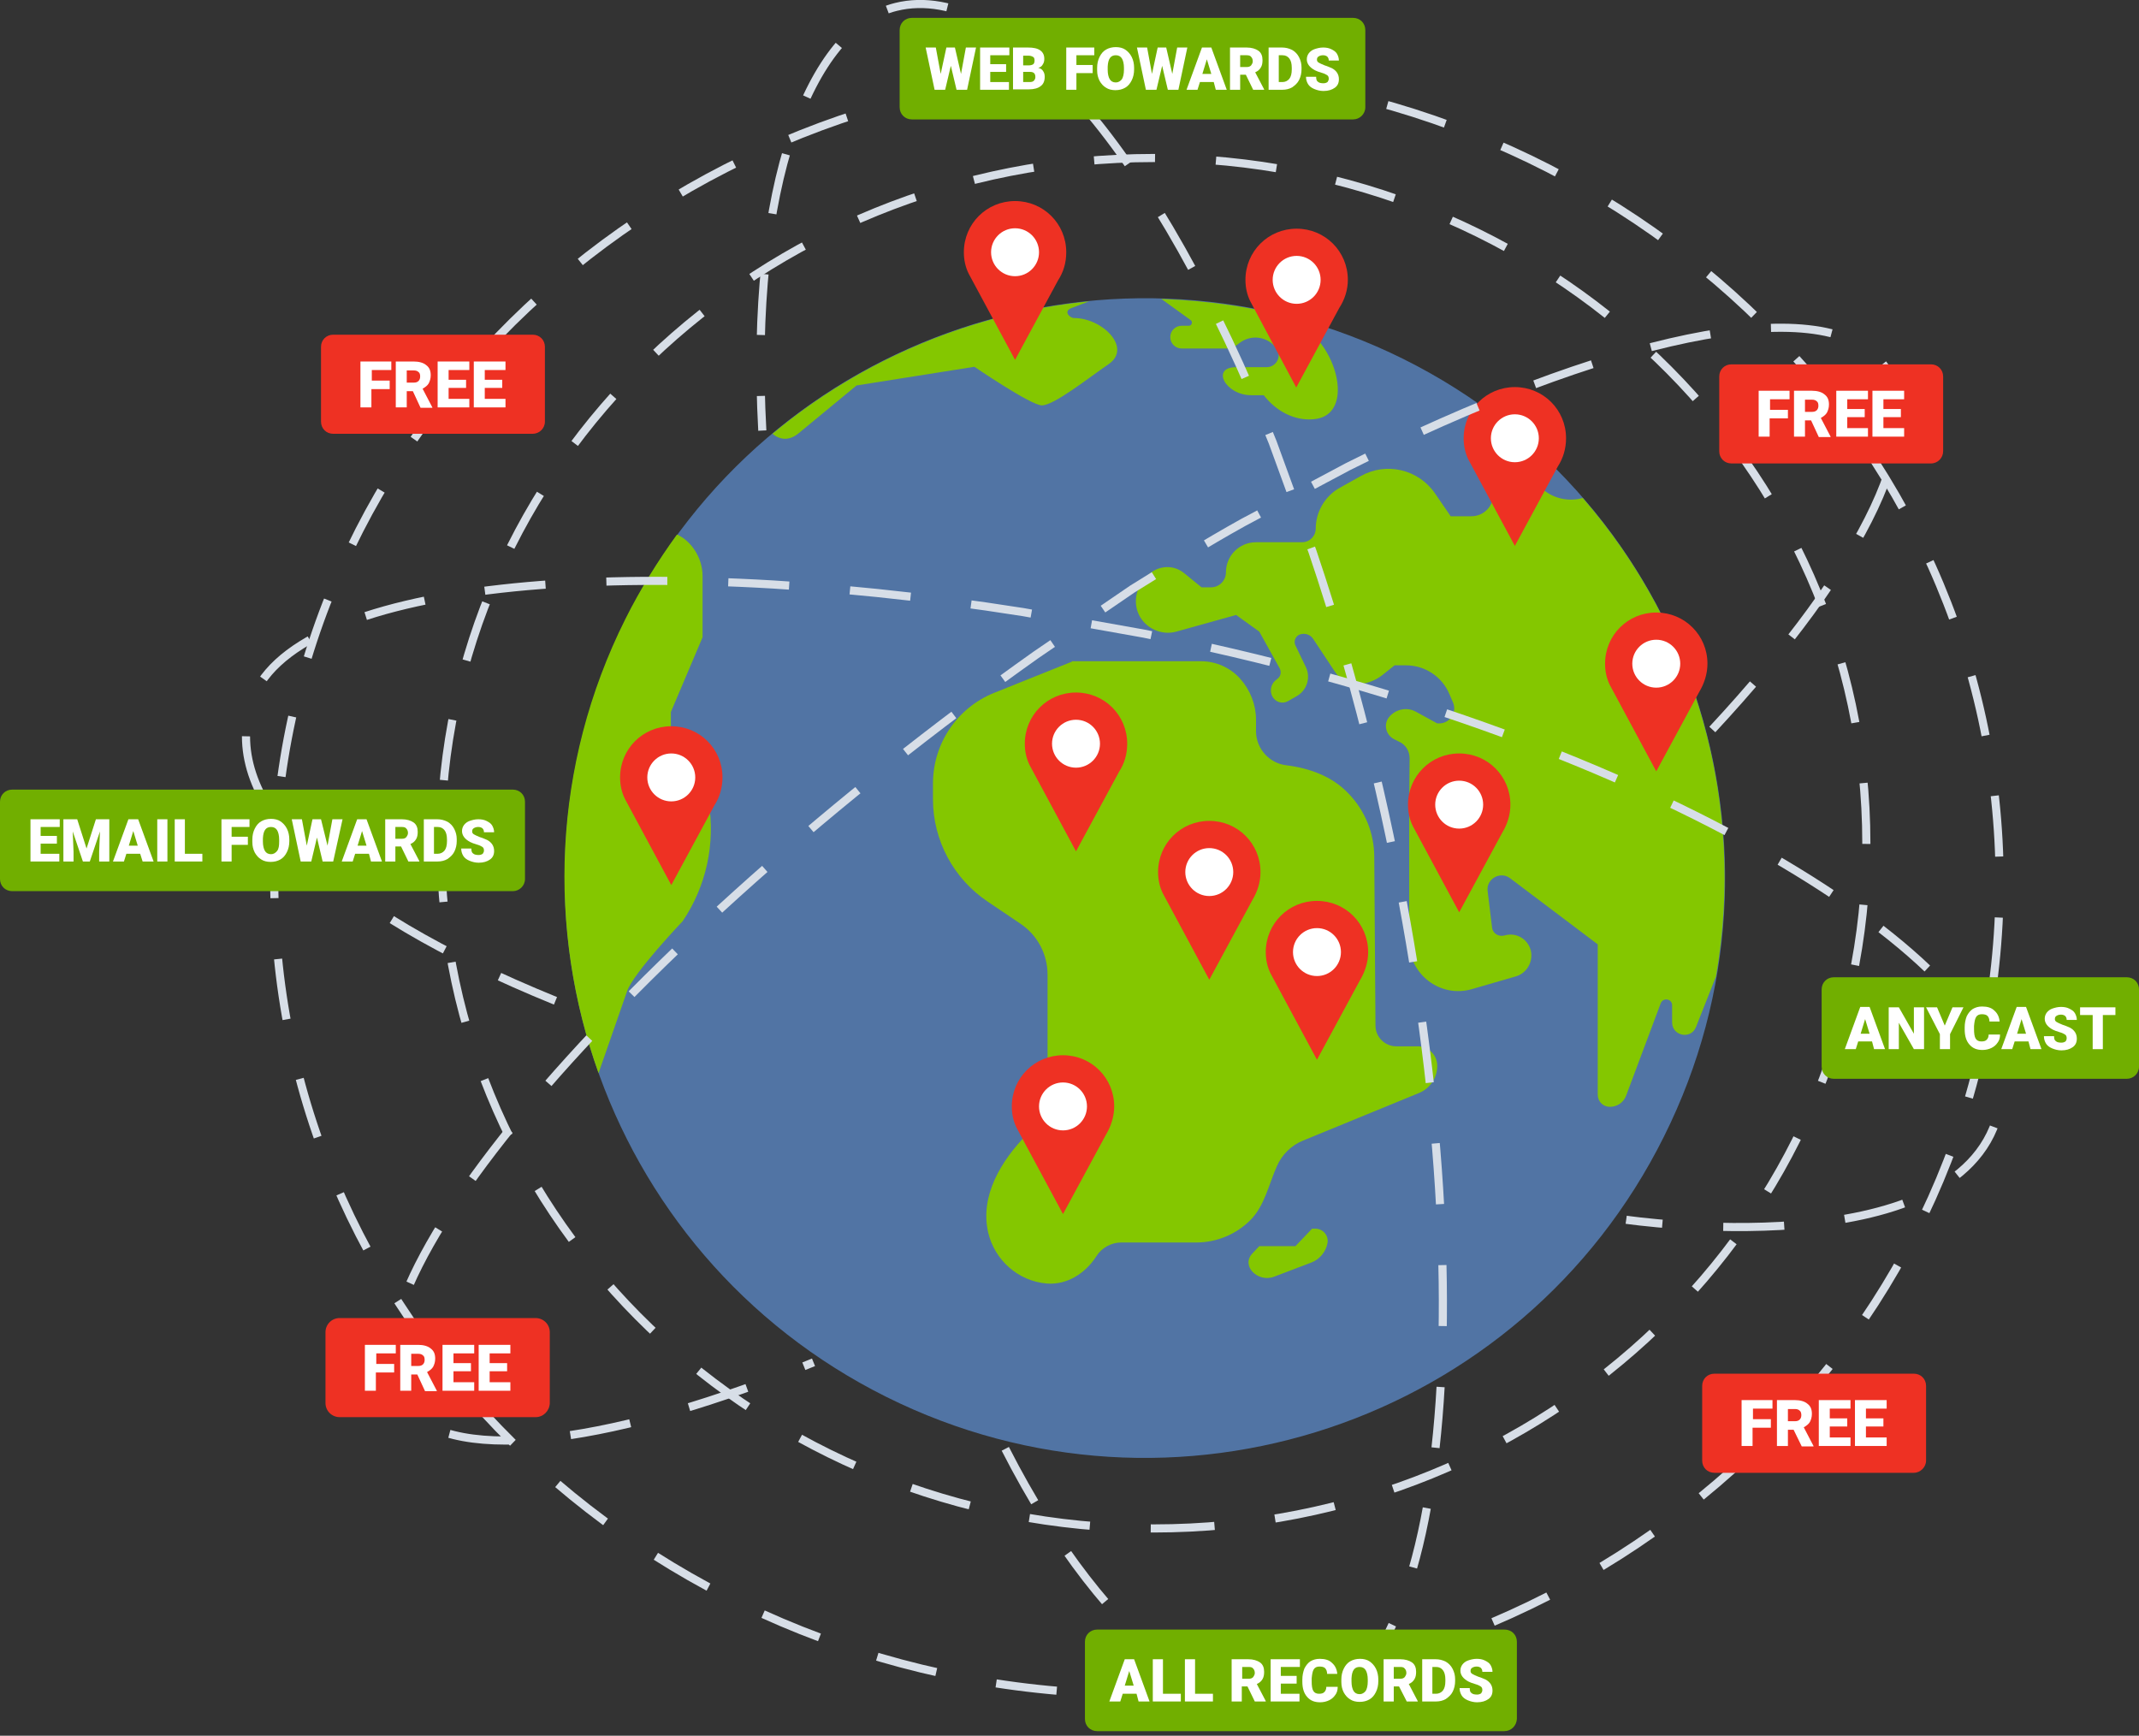 <svg width="488" height="396" viewBox="0 0 488 396" fill="none" xmlns="http://www.w3.org/2000/svg">
<rect x="0" y="0" width="488" height="396" fill="#333333" stroke="none"/>
<g clip-path="url(#clip0_25_2926)">
<path d="M379.628 259.284C347.088 324.707 267.64 351.303 202.19 318.684C136.74 286.065 110.134 206.741 142.766 141.318C175.306 75.987 254.754 49.392 320.204 81.918C385.654 114.537 412.26 193.953 379.628 259.284Z" fill="#5174A4"/>
<path d="M244.556 150.955L226.757 158.091C218.321 161.519 212.851 169.674 212.851 178.755V182.37C212.851 191.729 217.579 200.532 225.366 205.722L232.783 210.726C236.676 213.32 238.994 217.676 238.994 222.402V247.515C238.994 251.685 237.325 255.762 234.359 258.728C228.333 264.844 223.512 272.906 225.459 281.246C226.942 287.455 232.227 292.273 238.809 292.829C243.444 293.2 247.616 290.513 250.119 286.621C251.324 284.674 253.549 283.47 255.774 283.47H272.924C277.559 283.47 282.009 281.616 285.254 278.373C288.499 275.13 289.426 270.311 291.28 266.141C292.392 263.546 294.524 261.322 297.306 260.21L323.727 249.368C326.23 248.349 327.898 245.939 327.898 243.159C327.898 240.657 325.859 238.711 323.448 238.711H318.535C315.939 238.711 313.807 236.58 313.807 233.985L313.529 195.528C313.529 190.061 311.397 184.872 307.596 180.98C303.888 177.087 298.696 175.234 293.412 174.585C289.611 174.122 286.645 170.879 286.552 166.987V164.207C286.552 160.778 285.254 157.442 282.936 154.847C280.711 152.345 277.467 150.863 274.037 150.863H244.556V150.955Z" fill="#84C700"/>
<path d="M143.044 226.201C144.435 222.031 155.745 210.17 155.745 210.17C161.122 202.201 163.254 192.47 161.678 182.926L161.122 179.96C160.658 177.18 158.248 175.234 155.467 175.234C154.169 175.234 153.056 174.122 153.056 172.825V162.446L160.287 145.395V131.403C160.287 127.14 157.599 123.34 154.447 121.95C150.09 127.974 146.103 134.368 142.673 141.225C125.894 174.771 124.874 212.116 136.555 244.828L143.044 226.201Z" fill="#84C700"/>
<path d="M244.556 70.242L248.45 68.759C222.029 71.354 196.813 81.825 176.233 98.969C177.901 100.359 180.034 100.637 182.166 98.876L195.423 87.941L222.307 83.679C222.307 83.679 235.193 92.482 237.696 92.482C240.477 92.482 248.265 86.273 252.993 83.03C258.277 79.323 251.509 72.558 245.02 72.558C244.093 72.558 242.424 70.983 244.556 70.242Z" fill="#84C700"/>
<path d="M271.626 73.022C272.182 73.393 271.904 74.319 271.255 74.319H269.587C268.196 74.319 266.991 75.431 266.991 76.914C266.991 78.304 268.103 79.509 269.587 79.509H281.082L282.844 78.211C285.439 76.265 289.055 76.729 291.094 79.323C292.578 81.084 291.28 83.771 288.962 83.771H282.009C276.169 83.771 279.599 90.165 285.439 90.165H288.313C291.094 93.779 295.359 96.096 299.809 95.633C307.689 94.891 306.113 83.586 300.458 77.285L296.657 73.022C286.181 70.057 275.52 68.574 264.951 68.203L271.626 73.022Z" fill="#84C700"/>
<path d="M361.087 113.61C358.12 114.444 354.875 113.888 352.372 111.942L348.572 108.977C345.42 106.475 340.692 108.792 340.692 112.776C340.692 115.556 338.467 117.78 335.686 117.78H330.958L327.342 112.498C323.541 107.031 316.217 105.363 310.47 108.606L305.649 111.294C302.312 113.147 300.179 116.761 300.179 120.56C300.179 122.321 298.789 123.711 297.027 123.711H286.552C282.751 123.711 279.692 126.769 279.692 130.568C279.692 132.422 278.208 133.997 276.261 133.997H274.129L270.143 130.754C267.454 128.53 263.468 129.086 261.336 131.866L260.594 132.792C258.74 135.295 258.648 138.723 260.409 141.225C262.17 143.727 265.415 144.932 268.382 144.098L282.009 140.299L287.293 144.098L291.929 152.438C292.392 153.272 292.207 154.291 291.465 154.847L291.002 155.218C289.889 156.145 289.611 157.813 290.353 159.017C291.094 160.222 292.578 160.685 293.875 159.944L295.822 158.832C298.14 157.535 299.067 154.662 297.954 152.253L295.544 147.249C295.081 146.322 295.544 145.117 296.564 144.747C297.676 144.376 298.882 144.747 299.53 145.673L304.629 153.365C305.742 155.033 307.596 156.052 309.635 156.052C311.768 156.052 313.714 155.311 315.383 154.013L318.164 151.789H320.76C325.117 151.789 329.011 154.384 330.679 158.369L331.514 160.315C332.441 162.539 330.772 165.041 328.362 165.041H327.898L322.985 162.353C320.945 161.241 318.35 161.797 316.866 163.651C315.568 165.319 316.217 167.728 318.072 168.655L319.184 169.211C320.667 169.86 321.594 171.342 321.594 173.01L321.502 183.482V214.896C321.502 222.402 328.733 227.777 335.871 225.645L345.79 222.773C348.386 222.031 349.869 219.344 349.22 216.749C348.479 214.155 345.883 212.672 343.287 213.413C341.989 213.784 340.599 213.043 340.413 211.653L339.394 203.312C339.023 200.532 342.268 198.679 344.492 200.347L364.517 215.452V249.739C364.517 251.314 365.722 252.519 367.298 252.519C368.967 252.519 370.45 251.5 371.006 249.924L378.886 228.889C379.442 227.499 381.482 227.869 381.482 229.352V233.244C381.482 236.395 385.839 237.229 386.951 234.263L391.494 222.773C398.354 183.482 386.951 143.357 361.087 113.61Z" fill="#84C700"/>
<path d="M285.81 285.879C282.936 288.752 287.015 292.737 290.724 291.254L299.252 288.011C301.107 287.269 302.497 285.601 302.868 283.563C303.146 281.895 301.848 280.319 300.087 280.319H299.345L295.544 284.304H287.293L285.81 285.879Z" fill="#84C700"/>
<path d="M307.503 63.848C307.503 57.361 302.312 52.172 295.822 52.172C289.333 52.172 284.141 57.361 284.141 63.848C284.141 65.609 284.512 67.277 285.254 68.759L295.73 88.405L305.556 70.242C306.762 68.389 307.503 66.165 307.503 63.848Z" fill="#EE3123"/>
<path d="M295.822 69.315C298.843 69.315 301.292 66.867 301.292 63.848C301.292 60.828 298.843 58.38 295.822 58.38C292.802 58.38 290.353 60.828 290.353 63.848C290.353 66.867 292.802 69.315 295.822 69.315Z" fill="white"/>
<path d="M357.286 99.988C357.286 93.501 352.094 88.312 345.605 88.312C339.116 88.312 333.924 93.501 333.924 99.988C333.924 101.749 334.295 103.417 335.037 104.899L345.605 124.545L355.432 106.382C356.637 104.529 357.286 102.305 357.286 99.988Z" fill="#EE3123"/>
<path d="M345.605 105.456C348.626 105.456 351.075 103.008 351.075 99.988C351.075 96.969 348.626 94.521 345.605 94.521C342.584 94.521 340.135 96.969 340.135 99.988C340.135 103.008 342.584 105.456 345.605 105.456Z" fill="white"/>
<path d="M389.547 151.419C389.547 144.932 384.356 139.743 377.866 139.743C371.377 139.743 366.186 144.932 366.186 151.419C366.186 153.179 366.556 154.847 367.298 156.33L377.866 175.976L387.693 157.813C388.806 155.959 389.547 153.735 389.547 151.419Z" fill="#EE3123"/>
<path d="M377.866 156.886C380.887 156.886 383.336 154.438 383.336 151.419C383.336 148.399 380.887 145.951 377.866 145.951C374.846 145.951 372.397 148.399 372.397 151.419C372.397 154.438 374.846 156.886 377.866 156.886Z" fill="white"/>
<path d="M344.585 183.574C344.585 177.088 339.394 171.898 332.904 171.898C326.415 171.898 321.224 177.088 321.224 183.574C321.224 185.335 321.594 187.003 322.336 188.486L332.904 208.131L342.731 189.968C343.844 188.115 344.585 185.984 344.585 183.574Z" fill="#EE3123"/>
<path d="M332.904 189.042C335.925 189.042 338.374 186.594 338.374 183.574C338.374 180.555 335.925 178.107 332.904 178.107C329.883 178.107 327.435 180.555 327.435 183.574C327.435 186.594 329.883 189.042 332.904 189.042Z" fill="white"/>
<path d="M312.139 217.213C312.139 210.726 306.947 205.536 300.458 205.536C293.968 205.536 288.777 210.726 288.777 217.213C288.777 218.973 289.148 220.641 289.889 222.124L300.458 241.77L310.284 223.607C311.397 221.753 312.139 219.529 312.139 217.213Z" fill="#EE3123"/>
<path d="M300.458 222.68C303.478 222.68 305.927 220.232 305.927 217.213C305.927 214.193 303.478 211.745 300.458 211.745C297.437 211.745 294.988 214.193 294.988 217.213C294.988 220.232 297.437 222.68 300.458 222.68Z" fill="white"/>
<path d="M257.164 169.674C257.164 163.187 251.973 157.998 245.483 157.998C238.994 157.998 233.803 163.187 233.803 169.674C233.803 171.435 234.173 173.103 234.915 174.586L245.483 194.231L255.31 176.068C256.515 174.215 257.164 172.084 257.164 169.674Z" fill="#EE3123"/>
<path d="M245.483 175.142C248.504 175.142 250.953 172.694 250.953 169.674C250.953 166.655 248.504 164.207 245.483 164.207C242.463 164.207 240.014 166.655 240.014 169.674C240.014 172.694 242.463 175.142 245.483 175.142Z" fill="white"/>
<path d="M254.198 252.426C254.198 245.94 249.006 240.75 242.517 240.75C236.028 240.75 230.836 245.94 230.836 252.426C230.836 254.187 231.207 255.855 231.949 257.338L242.517 276.983L252.344 258.82C253.456 256.967 254.198 254.743 254.198 252.426Z" fill="#EE3123"/>
<path d="M242.517 257.894C245.538 257.894 247.986 255.446 247.986 252.426C247.986 249.407 245.538 246.959 242.517 246.959C239.496 246.959 237.047 249.407 237.047 252.426C237.047 255.446 239.496 257.894 242.517 257.894Z" fill="white"/>
<path d="M287.572 198.957C287.572 192.47 282.38 187.281 275.891 187.281C269.401 187.281 264.21 192.47 264.21 198.957C264.21 200.718 264.581 202.386 265.322 203.868L275.891 223.514L285.718 205.351C286.83 203.498 287.572 201.366 287.572 198.957Z" fill="#EE3123"/>
<path d="M275.891 204.425C278.912 204.425 281.36 201.977 281.36 198.957C281.36 195.938 278.912 193.49 275.891 193.49C272.87 193.49 270.421 195.938 270.421 198.957C270.421 201.977 272.87 204.425 275.891 204.425Z" fill="white"/>
<path d="M164.83 177.366C164.83 170.879 159.638 165.689 153.149 165.689C146.66 165.689 141.468 170.879 141.468 177.366C141.468 179.126 141.839 180.794 142.581 182.277L153.149 201.922L162.976 183.76C164.181 181.906 164.83 179.682 164.83 177.366Z" fill="#EE3123"/>
<path d="M153.149 182.833C156.17 182.833 158.619 180.385 158.619 177.365C158.619 174.346 156.17 171.898 153.149 171.898C150.128 171.898 147.679 174.346 147.679 177.365C147.679 180.385 150.128 182.833 153.149 182.833Z" fill="white"/>
<path d="M243.258 57.547C243.258 51.06 238.067 45.87 231.578 45.87C225.088 45.87 219.897 51.06 219.897 57.547C219.897 59.307 220.268 60.975 221.009 62.458L231.578 82.103L241.404 63.941C242.61 62.087 243.258 59.956 243.258 57.547Z" fill="#EE3123"/>
<path d="M231.578 63.014C234.598 63.014 237.047 60.566 237.047 57.546C237.047 54.527 234.598 52.079 231.578 52.079C228.557 52.079 226.108 54.527 226.108 57.546C226.108 60.566 228.557 63.014 231.578 63.014Z" fill="white"/>
<path d="M263.19 348.708C352.994 348.708 425.795 278.717 425.795 192.378C425.795 106.039 352.994 36.048 263.19 36.048C173.386 36.048 100.585 106.039 100.585 192.378C100.585 278.717 173.386 348.708 263.19 348.708Z" stroke="#D7DEE7" stroke-width="1.854" stroke-miterlimit="10" stroke-dasharray="13.91 13.91"/>
<path d="M126.728 228.333C74.35 207.019 50.617 182.926 57.199 160.686C65.45 132.793 142.488 125.287 233.432 139.65L260.965 144.561C266.064 145.581 271.163 146.693 276.354 147.805C384.819 172.176 464.36 224.07 455.831 254.187C446.468 289.401 371.006 278.281 371.006 278.281" stroke="#D7DEE7" stroke-width="1.854" stroke-miterlimit="10" stroke-dasharray="13.91 13.91"/>
<path d="M390.66 166.431C425.517 128.901 441.369 97.115 429.132 82.474C415.227 65.887 366.093 77.099 307.503 106.475L283.678 119.17C274.686 124.174 267.64 128.623 258.369 134.368L236.398 149.38C143.415 215.267 72.125 296.814 92.52 321.186C103.83 334.808 141.561 328.877 185.596 310.807" stroke="#D7DEE7" stroke-width="1.854" stroke-miterlimit="10" stroke-dasharray="13.91 13.91"/>
<path d="M229.353 330.545C252.992 376.879 281.824 394.764 298.233 390.408C332.812 381.234 339.116 282.821 313.622 175.512C309.45 157.998 304.722 141.411 299.438 125.843L290.353 100.915C264.21 35.492 230.372 -4.819 204.415 1.575C184.854 6.394 170.856 42.256 173.915 98.228" stroke="#D7DEE7" stroke-width="1.854" stroke-miterlimit="10" stroke-dasharray="13.91 13.91"/>
<path d="M259.389 386.516C368.086 386.516 456.202 303.581 456.202 201.274C456.202 98.967 368.086 16.032 259.389 16.032C150.692 16.032 62.576 98.967 62.576 201.274C62.576 303.581 150.692 386.516 259.389 386.516Z" stroke="#D7DEE7" stroke-width="1.854" stroke-miterlimit="10" stroke-dasharray="13.91 13.91"/>
<path d="M122.186 323.317H77.502C75.74 323.317 74.257 321.927 74.257 320.074V303.95C74.257 302.189 75.648 300.706 77.502 300.706H122.186C123.947 300.706 125.43 302.096 125.43 303.95V320.166C125.338 321.927 123.947 323.317 122.186 323.317Z" fill="#EE3123"/>
<path d="M89.832 313.124H85.752V317.294H83.249V306.822H90.295V308.768H85.845V311.178H89.924V313.124H89.832Z" fill="white"/>
<path d="M95.209 313.587H93.818V317.294H91.315V306.822H95.394C96.599 306.822 97.619 307.1 98.268 307.656C99.009 308.212 99.287 308.954 99.287 309.973C99.287 310.714 99.102 311.27 98.824 311.826C98.546 312.29 98.082 312.66 97.433 313.031L99.658 317.294V317.386H96.97L95.209 313.587ZM93.818 311.641H95.394C95.857 311.641 96.228 311.548 96.506 311.27C96.784 310.992 96.877 310.622 96.877 310.251C96.877 309.788 96.784 309.417 96.506 309.232C96.228 308.954 95.857 308.861 95.394 308.861H93.818V311.641Z" fill="white"/>
<path d="M107.446 312.846H103.459V315.348H108.187V317.294H100.956V306.822H108.187V308.768H103.459V310.992H107.446V312.846Z" fill="white"/>
<path d="M115.696 312.846H111.71V315.348H116.438V317.294H109.207V306.822H116.438V308.768H111.71V310.992H115.696V312.846Z" fill="white"/>
<path d="M436.641 336.012H391.123C389.547 336.012 388.342 334.808 388.342 333.232V316.182C388.342 314.606 389.547 313.402 391.123 313.402H436.641C438.217 313.402 439.422 314.606 439.422 316.182V333.232C439.422 334.715 438.125 336.012 436.641 336.012Z" fill="#EE3123"/>
<path d="M403.916 325.726H399.837V329.896H397.334V319.425H404.38V321.371H399.93V323.78H404.009V325.726H403.916Z" fill="white"/>
<path d="M409.201 326.19H407.903V329.896H405.4V319.425H409.479C410.684 319.425 411.704 319.703 412.353 320.259C413.094 320.815 413.372 321.556 413.372 322.576C413.372 323.317 413.187 323.873 412.909 324.429C412.631 324.892 412.167 325.263 411.518 325.634L413.743 329.896V329.989H411.055L409.201 326.19ZM407.903 324.244H409.479C409.942 324.244 410.313 324.151 410.591 323.873C410.869 323.595 410.962 323.224 410.962 322.854C410.962 322.483 410.869 322.02 410.591 321.834C410.313 321.556 409.942 321.464 409.479 321.464H407.903V324.244Z" fill="white"/>
<path d="M421.438 325.448H417.451V327.95H422.179V329.896H414.948V319.425H422.179V321.371H417.451V323.595H421.438V325.448Z" fill="white"/>
<path d="M429.688 325.448H425.702V327.95H430.43V329.896H423.199V319.425H430.43V321.371H425.702V323.595H429.688V325.448Z" fill="white"/>
<path d="M121.537 98.969H76.018C74.442 98.969 73.237 97.764 73.237 96.189V79.138C73.237 77.563 74.442 76.358 76.018 76.358H121.537C123.113 76.358 124.318 77.563 124.318 79.138V96.189C124.318 97.764 123.02 98.969 121.537 98.969Z" fill="#EE3123"/>
<path d="M88.812 88.775H84.733V92.946H82.23V82.474H89.275V84.42H84.825V86.829H88.904V88.775H88.812Z" fill="white"/>
<path d="M94.189 89.239H92.798V92.946H90.295V82.474H94.374C95.579 82.474 96.599 82.752 97.248 83.308C97.989 83.864 98.267 84.606 98.267 85.625C98.267 86.366 98.082 86.922 97.804 87.478C97.526 87.942 97.062 88.312 96.413 88.683L98.638 92.946V93.038H95.95L94.189 89.239ZM92.798 87.293H94.374C94.837 87.293 95.208 87.2 95.486 86.922C95.764 86.644 95.857 86.273 95.857 85.903C95.857 85.439 95.764 85.069 95.486 84.883C95.208 84.606 94.837 84.513 94.374 84.513H92.798V87.293Z" fill="white"/>
<path d="M106.333 88.498H102.347V90.999H107.075V92.946H99.844V82.474H107.075V84.42H102.347V86.644H106.333V88.498Z" fill="white"/>
<path d="M114.584 88.498H110.597V90.999H115.325V92.946H108.094V82.474H115.325V84.42H110.597V86.644H114.584V88.498Z" fill="white"/>
<path d="M440.535 105.734H395.017C393.441 105.734 392.236 104.529 392.236 102.954V85.903C392.236 84.328 393.441 83.123 395.017 83.123H440.535C442.111 83.123 443.316 84.328 443.316 85.903V102.954C443.316 104.436 442.111 105.734 440.535 105.734Z" fill="#EE3123"/>
<path d="M407.81 95.448H403.731V99.618H401.228V89.146H408.274V91.092H403.824V93.502H407.903V95.448H407.81Z" fill="white"/>
<path d="M413.187 95.911H411.797V99.618H409.294V89.146H413.373C414.578 89.146 415.597 89.424 416.246 89.98C416.988 90.536 417.266 91.278 417.266 92.297C417.266 93.038 417.081 93.594 416.803 94.15C416.525 94.614 416.061 94.984 415.412 95.355L417.637 99.618V99.71H414.949L413.187 95.911ZM411.797 93.965H413.373C413.836 93.965 414.207 93.872 414.485 93.594C414.763 93.316 414.856 92.946 414.856 92.575C414.856 92.112 414.763 91.741 414.485 91.556C414.207 91.278 413.836 91.185 413.373 91.185H411.797V93.965Z" fill="white"/>
<path d="M425.424 95.17H421.438V97.672H426.166V99.618H418.935V89.146H426.166V91.092H421.438V93.316H425.424V95.17Z" fill="white"/>
<path d="M433.675 95.17H429.689V97.672H434.417V99.618H427.186V89.146H434.417V91.092H429.689V93.316H433.675V95.17Z" fill="white"/>
<path d="M485.219 246.125H418.379C416.803 246.125 415.598 244.92 415.598 243.345V225.738C415.598 224.163 416.803 222.958 418.379 222.958H485.219C486.795 222.958 488 224.163 488 225.738V243.345C488 244.92 486.703 246.125 485.219 246.125Z" fill="#71AF00"/>
<path d="M427.093 237.6H423.941L423.385 239.36H420.882L424.405 229.723H426.537L430.06 239.36H427.557L427.093 237.6ZM424.497 235.839H426.537L425.517 232.503L424.497 235.839Z" fill="white"/>
<path d="M438.96 239.36H436.642L433.212 233.337V239.36H430.894V229.816H433.212L436.642 235.839V229.816H438.96V239.36Z" fill="white"/>
<path d="M443.687 233.986L445.449 229.816H447.952L444.893 235.932V239.36H442.575V235.932L439.423 229.816H441.926L443.687 233.986Z" fill="white"/>
<path d="M456.295 236.117C456.295 236.766 456.11 237.414 455.739 237.878C455.368 238.434 454.905 238.804 454.348 239.082C453.792 239.36 453.051 239.546 452.309 239.546C451.011 239.546 450.084 239.175 449.342 238.341C448.601 237.507 448.23 236.395 448.23 234.82V234.356C448.23 233.43 448.415 232.596 448.693 231.854C449.064 231.113 449.528 230.557 450.084 230.186C450.733 229.816 451.382 229.63 452.216 229.63C453.421 229.63 454.348 229.908 454.997 230.557C455.739 231.206 456.11 232.04 456.203 233.059H453.885C453.885 232.503 453.7 232.04 453.421 231.762C453.143 231.484 452.68 231.391 452.124 231.391C451.567 231.391 451.104 231.576 450.826 232.04C450.548 232.503 450.455 233.152 450.362 234.078V234.727C450.362 235.746 450.455 236.488 450.733 236.951C451.011 237.414 451.475 237.6 452.031 237.6C452.587 237.6 452.958 237.507 453.236 237.229C453.514 236.951 453.7 236.58 453.7 236.024H456.295V236.117Z" fill="white"/>
<path d="M462.785 237.6H459.633L459.076 239.36H456.573L460.096 229.723H462.228L465.751 239.36H463.248L462.785 237.6ZM460.189 235.839H462.228L461.209 232.503L460.189 235.839Z" fill="white"/>
<path d="M471.499 236.858C471.499 236.488 471.406 236.21 471.128 236.024C470.85 235.839 470.479 235.654 469.83 235.468C469.181 235.283 468.718 235.098 468.347 234.912C467.142 234.264 466.493 233.43 466.493 232.41C466.493 231.854 466.678 231.391 466.956 231.02C467.234 230.65 467.698 230.279 468.254 230.094C468.81 229.908 469.459 229.723 470.201 229.723C470.85 229.723 471.499 229.816 472.055 230.094C472.611 230.372 473.075 230.65 473.353 231.113C473.631 231.576 473.817 232.132 473.817 232.688H471.499C471.499 232.318 471.406 232.04 471.128 231.762C470.85 231.576 470.572 231.484 470.201 231.484C469.83 231.484 469.459 231.576 469.181 231.762C468.903 231.947 468.81 232.132 468.81 232.503C468.81 232.781 468.903 232.966 469.181 233.152C469.459 233.337 469.923 233.522 470.572 233.8C471.221 233.986 471.777 234.264 472.241 234.449C473.26 235.005 473.817 235.839 473.817 236.951C473.817 237.785 473.538 238.434 472.89 238.897C472.241 239.36 471.406 239.638 470.294 239.638C469.552 239.638 468.81 239.453 468.162 239.175C467.513 238.897 467.049 238.526 466.771 238.063C466.493 237.6 466.307 237.044 466.307 236.395H468.625C468.625 236.951 468.718 237.322 468.996 237.507C469.274 237.785 469.738 237.878 470.294 237.878C470.665 237.878 470.943 237.785 471.221 237.6C471.406 237.414 471.499 237.136 471.499 236.858Z" fill="white"/>
<path d="M482.623 231.576H479.75V239.36H477.432V231.576H474.558V229.816H482.623V231.576Z" fill="white"/>
<path d="M343.195 394.949H250.304C248.728 394.949 247.523 393.745 247.523 392.169V374.562C247.523 372.987 248.728 371.782 250.304 371.782H343.287C344.863 371.782 346.069 372.987 346.069 374.562V392.169C345.976 393.745 344.771 394.949 343.195 394.949Z" fill="#71AF00"/>
<path d="M259.296 386.424H256.144L255.588 388.185H253.085L256.608 378.547H258.74L262.263 388.185H259.76L259.296 386.424ZM256.608 384.571H258.647L257.628 381.234L256.608 384.571Z" fill="white"/>
<path d="M265.322 386.424H269.401V388.185H263.005V378.547H265.322V386.424Z" fill="white"/>
<path d="M272.646 386.424H276.725V388.185H270.328V378.547H272.646V386.424Z" fill="white"/>
<path d="M284.605 384.756H283.307V388.185H280.99V378.547H284.79C285.903 378.547 286.83 378.825 287.479 379.288C288.128 379.752 288.406 380.493 288.406 381.42C288.406 382.068 288.313 382.624 288.035 383.088C287.757 383.551 287.386 383.922 286.737 384.2L288.777 388.092V388.185H286.274L284.605 384.756ZM283.4 382.995H284.883C285.347 382.995 285.625 382.902 285.903 382.624C286.088 382.346 286.274 382.068 286.274 381.698C286.274 381.327 286.181 380.956 285.903 380.678C285.717 380.4 285.347 380.308 284.883 380.308H283.4V382.995Z" fill="white"/>
<path d="M295.822 384.107H292.207V386.424H296.471V388.185H289.889V378.547H296.564V380.308H292.207V382.346H295.822V384.107Z" fill="white"/>
<path d="M305.185 384.941C305.185 385.59 305 386.238 304.629 386.702C304.258 387.258 303.795 387.628 303.239 387.906C302.682 388.184 301.941 388.37 301.199 388.37C299.901 388.37 298.974 387.999 298.233 387.165C297.491 386.331 297.12 385.219 297.12 383.644V383.18C297.12 382.254 297.306 381.42 297.584 380.678C297.954 379.937 298.418 379.381 298.974 379.01C299.623 378.64 300.272 378.454 301.106 378.454C302.312 378.454 303.239 378.732 303.888 379.381C304.629 380.03 305 380.864 305.093 381.883H302.775C302.775 381.327 302.59 380.864 302.312 380.586C302.033 380.308 301.57 380.215 301.014 380.215C300.458 380.215 299.994 380.4 299.716 380.864C299.438 381.327 299.345 381.976 299.252 382.902V383.551C299.252 384.57 299.345 385.312 299.623 385.775C299.901 386.238 300.365 386.424 300.921 386.424C301.477 386.424 301.848 386.331 302.126 386.053C302.404 385.775 302.59 385.404 302.59 384.848H305.185V384.941Z" fill="white"/>
<path d="M314.456 383.551C314.456 384.478 314.271 385.312 313.9 386.053C313.529 386.794 313.065 387.35 312.417 387.721C311.768 388.092 311.026 388.277 310.192 388.277C309.357 388.277 308.616 388.092 308.059 387.721C307.41 387.35 306.947 386.794 306.576 386.146C306.205 385.404 306.02 384.663 306.02 383.736V383.18C306.02 382.254 306.205 381.42 306.576 380.678C306.947 379.937 307.41 379.381 308.059 379.01C308.708 378.64 309.45 378.454 310.284 378.454C311.119 378.454 311.86 378.64 312.417 379.01C312.973 379.381 313.529 379.937 313.9 380.678C314.271 381.42 314.456 382.254 314.456 383.18V383.551ZM312.046 383.18C312.046 382.254 311.86 381.512 311.582 381.049C311.304 380.586 310.841 380.308 310.192 380.308C308.986 380.308 308.43 381.142 308.338 382.902V383.644C308.338 384.57 308.523 385.312 308.801 385.775C309.079 386.238 309.543 386.516 310.192 386.516C310.748 386.516 311.211 386.238 311.582 385.775C311.86 385.312 312.046 384.57 312.046 383.644V383.18Z" fill="white"/>
<path d="M319.184 384.756H317.979V388.185H315.661V378.547H319.462C320.575 378.547 321.502 378.825 322.15 379.288C322.799 379.752 323.078 380.493 323.078 381.42C323.078 382.068 322.985 382.624 322.707 383.088C322.429 383.551 322.058 383.922 321.409 384.2L323.448 388.092V388.185H320.945L319.184 384.756ZM317.979 382.995H319.462C319.926 382.995 320.204 382.902 320.482 382.624C320.667 382.346 320.853 382.068 320.853 381.698C320.853 381.327 320.76 380.956 320.482 380.678C320.296 380.4 319.926 380.308 319.462 380.308H317.979V382.995Z" fill="white"/>
<path d="M324.468 388.185V378.547H327.527C328.362 378.547 329.103 378.732 329.845 379.103C330.494 379.474 331.05 380.03 331.421 380.771C331.792 381.512 331.977 382.254 331.977 383.088V383.551C331.977 384.385 331.792 385.219 331.421 385.961C331.05 386.702 330.494 387.165 329.845 387.629C329.196 387.999 328.454 388.185 327.62 388.185H324.468ZM326.786 380.4V386.424H327.62C328.269 386.424 328.825 386.146 329.196 385.683C329.567 385.219 329.752 384.478 329.752 383.551V383.18C329.752 382.254 329.567 381.512 329.196 381.049C328.825 380.586 328.362 380.308 327.62 380.308H326.786V380.4Z" fill="white"/>
<path d="M338.188 385.59C338.188 385.219 338.096 384.941 337.818 384.756C337.539 384.57 337.169 384.385 336.52 384.2C335.871 384.014 335.407 383.829 335.036 383.644C333.831 382.995 333.182 382.161 333.182 381.142C333.182 380.586 333.368 380.122 333.646 379.752C333.924 379.381 334.388 379.01 334.944 378.825C335.5 378.64 336.149 378.454 336.891 378.454C337.539 378.454 338.188 378.547 338.745 378.825C339.301 379.103 339.764 379.381 340.043 379.844C340.321 380.308 340.506 380.864 340.506 381.42H338.188C338.188 381.049 338.096 380.771 337.818 380.493C337.539 380.308 337.261 380.215 336.891 380.215C336.52 380.215 336.149 380.308 335.871 380.493C335.593 380.678 335.5 380.864 335.5 381.234C335.5 381.512 335.593 381.698 335.871 381.883C336.149 382.068 336.612 382.254 337.261 382.532C337.91 382.717 338.467 382.995 338.93 383.18C339.95 383.736 340.506 384.57 340.506 385.682C340.506 386.516 340.228 387.165 339.579 387.628C338.93 388.092 338.096 388.37 336.983 388.37C336.242 388.37 335.5 388.184 334.851 387.906C334.202 387.628 333.739 387.258 333.46 386.794C333.182 386.331 332.997 385.775 332.997 385.126H335.315C335.315 385.682 335.407 386.053 335.685 386.238C335.964 386.516 336.427 386.609 336.983 386.609C337.354 386.609 337.632 386.516 337.91 386.331C338.003 386.146 338.188 385.96 338.188 385.59Z" fill="white"/>
<path d="M116.994 203.313H2.781C1.205 203.313 0 202.108 0 200.532V182.926C0 181.35 1.205 180.146 2.781 180.146H116.994C118.57 180.146 119.775 181.35 119.775 182.926V200.532C119.775 202.108 118.477 203.313 116.994 203.313Z" fill="#71AF00"/>
<path d="M12.979 192.471H9.271V194.787H13.535V196.548H6.953V186.911H13.628V188.671H9.271V190.71H12.979V192.471Z" fill="white"/>
<path d="M17.614 186.911L19.746 193.583L21.879 186.911H24.938V196.548H22.62V194.324L22.806 189.691L20.488 196.548H18.912L16.594 189.691L16.78 194.324V196.548H14.462V186.911H17.614Z" fill="white"/>
<path d="M31.983 194.787H28.831L28.275 196.548H25.772L29.295 186.911H31.52L35.043 196.548H32.54L31.983 194.787ZM29.388 192.934H31.427L30.407 189.598L29.388 192.934Z" fill="white"/>
<path d="M38.195 196.548H35.877V186.911H38.195V196.548Z" fill="white"/>
<path d="M42.088 194.787H46.167V196.548H39.863V186.911H42.181V194.787H42.088Z" fill="white"/>
<path d="M56.55 192.749H52.842V196.548H50.524V186.911H56.921V188.671H52.842V190.895H56.55V192.749Z" fill="white"/>
<path d="M66.006 191.914C66.006 192.841 65.821 193.675 65.45 194.416C65.079 195.158 64.616 195.714 63.967 196.085C63.318 196.455 62.576 196.641 61.742 196.641C60.907 196.641 60.166 196.455 59.61 196.085C58.961 195.714 58.497 195.158 58.126 194.509C57.755 193.768 57.57 193.026 57.57 192.1V191.544C57.57 190.617 57.755 189.783 58.126 189.042C58.497 188.3 58.961 187.744 59.61 187.374C60.258 187.003 61 186.818 61.834 186.818C62.669 186.818 63.41 187.003 63.967 187.374C64.523 187.744 65.079 188.3 65.45 189.042C65.821 189.783 66.006 190.617 66.006 191.544V191.914ZM63.689 191.544C63.689 190.617 63.503 189.876 63.225 189.412C62.947 188.949 62.483 188.671 61.834 188.671C60.629 188.671 60.073 189.505 59.98 191.266V192.007C59.98 192.934 60.166 193.675 60.444 194.138C60.722 194.602 61.186 194.88 61.834 194.88C62.391 194.88 62.854 194.602 63.225 194.138C63.596 193.675 63.689 192.934 63.689 192.007V191.544Z" fill="white"/>
<path d="M74.721 192.934L75.833 186.911H78.151L76.018 196.548H73.608L72.31 191.081L71.012 196.548H68.602L66.562 186.911H68.88L69.993 192.934L71.29 186.911H73.237L74.721 192.934Z" fill="white"/>
<path d="M84.177 194.787H81.025L80.468 196.548H77.965L81.488 186.911H83.62L87.143 196.548H84.64L84.177 194.787ZM81.581 192.934H83.62L82.6 189.598L81.581 192.934Z" fill="white"/>
<path d="M91.5 193.119H90.202V196.548H87.885V186.911H91.686C92.798 186.911 93.725 187.189 94.374 187.652C95.023 188.115 95.301 188.857 95.301 189.783C95.301 190.432 95.208 190.988 94.93 191.451C94.652 191.915 94.281 192.285 93.632 192.563L95.672 196.455V196.548H93.169L91.5 193.119ZM90.202 191.359H91.686C92.149 191.359 92.427 191.266 92.705 190.988C92.891 190.71 93.076 190.432 93.076 190.061C93.076 189.691 92.983 189.32 92.705 189.042C92.52 188.764 92.149 188.671 91.686 188.671H90.202V191.359Z" fill="white"/>
<path d="M96.692 196.548V186.911H99.751C100.585 186.911 101.327 187.096 102.068 187.467C102.717 187.837 103.274 188.393 103.644 189.135C104.015 189.876 104.201 190.617 104.201 191.451V191.915C104.201 192.749 104.015 193.583 103.644 194.324C103.274 195.065 102.717 195.529 102.068 195.992C101.42 196.363 100.678 196.548 99.844 196.548H96.692ZM99.009 188.764V194.787H99.844C100.492 194.787 101.049 194.509 101.42 194.046C101.79 193.583 101.976 192.841 101.976 191.915V191.544C101.976 190.617 101.79 189.876 101.42 189.413C101.049 188.949 100.585 188.671 99.844 188.671H99.009V188.764Z" fill="white"/>
<path d="M110.412 194.046C110.412 193.675 110.319 193.397 110.041 193.212C109.763 193.027 109.392 192.841 108.743 192.656C108.094 192.471 107.631 192.285 107.26 192.1C106.055 191.451 105.406 190.617 105.406 189.598C105.406 189.042 105.591 188.579 105.869 188.208C106.147 187.837 106.611 187.467 107.167 187.281C107.723 187.096 108.372 186.911 109.114 186.911C109.763 186.911 110.412 187.003 110.968 187.281C111.524 187.559 111.988 187.837 112.266 188.301C112.544 188.764 112.73 189.32 112.73 189.876H110.412C110.412 189.505 110.319 189.227 110.041 188.949C109.763 188.764 109.485 188.671 109.114 188.671C108.743 188.671 108.372 188.764 108.094 188.949C107.816 189.135 107.723 189.32 107.723 189.691C107.723 189.969 107.816 190.154 108.094 190.339C108.372 190.525 108.836 190.71 109.485 190.988C110.134 191.173 110.69 191.451 111.154 191.637C112.173 192.193 112.73 193.027 112.73 194.139C112.73 194.973 112.451 195.621 111.802 196.085C111.154 196.548 110.319 196.826 109.207 196.826C108.465 196.826 107.723 196.641 107.075 196.363C106.426 196.085 105.962 195.714 105.684 195.251C105.406 194.787 105.22 194.231 105.22 193.583H107.538C107.538 194.139 107.631 194.509 107.909 194.695C108.187 194.973 108.651 195.065 109.207 195.065C109.578 195.065 109.856 194.973 110.134 194.787C110.319 194.509 110.412 194.324 110.412 194.046Z" fill="white"/>
<path d="M308.708 27.244H208.03C206.454 27.244 205.249 26.04 205.249 24.464V6.857C205.249 5.282 206.454 4.077 208.03 4.077H308.708C310.284 4.077 311.489 5.282 311.489 6.857V24.464C311.489 26.04 310.192 27.244 308.708 27.244Z" fill="#71AF00"/>
<path d="M219.248 16.866L220.36 10.842H222.678L220.638 20.48H218.228L216.93 15.012L215.632 20.48H213.222L211.182 10.842H213.5L214.612 16.866L215.91 10.842H217.857L219.248 16.866Z" fill="white"/>
<path d="M229.538 16.402H225.922V18.719H230.187V20.48H223.605V10.842H230.279V12.603H225.922V14.642H229.538V16.402Z" fill="white"/>
<path d="M231.114 20.48V10.842H234.544C235.749 10.842 236.676 11.027 237.325 11.491C237.974 11.954 238.252 12.603 238.252 13.437C238.252 13.9 238.159 14.364 237.881 14.734C237.696 15.105 237.325 15.383 236.862 15.476C237.325 15.568 237.789 15.846 237.974 16.217C238.252 16.588 238.345 17.051 238.345 17.514C238.345 18.441 238.067 19.182 237.418 19.646C236.862 20.109 235.934 20.387 234.729 20.387H231.114V20.48ZM233.431 14.919H234.637C235.1 14.919 235.471 14.827 235.749 14.642C235.934 14.456 236.027 14.178 236.027 13.807C236.027 13.437 235.934 13.066 235.656 12.973C235.378 12.788 235.007 12.695 234.544 12.695H233.431V14.919ZM233.431 16.402V18.719H234.915C235.378 18.719 235.656 18.626 235.842 18.441C236.027 18.256 236.213 17.978 236.213 17.607C236.213 16.773 235.842 16.402 235.007 16.402H233.431Z" fill="white"/>
<path d="M249.284 16.68H245.576V20.48H243.258V10.842H249.655V12.603H245.576V14.827H249.284V16.68Z" fill="white"/>
<path d="M258.74 15.846C258.74 16.773 258.554 17.607 258.184 18.348C257.813 19.09 257.349 19.645 256.7 20.016C256.051 20.387 255.31 20.572 254.475 20.572C253.641 20.572 252.899 20.387 252.343 20.016C251.694 19.645 251.231 19.09 250.86 18.441C250.489 17.7 250.304 16.958 250.304 16.032V15.476C250.304 14.549 250.489 13.715 250.86 12.973C251.231 12.232 251.694 11.676 252.343 11.306C252.992 10.935 253.734 10.749 254.568 10.749C255.403 10.749 256.144 10.935 256.7 11.306C257.257 11.676 257.813 12.232 258.184 12.973C258.554 13.715 258.74 14.549 258.74 15.476V15.846ZM256.422 15.476C256.422 14.549 256.237 13.807 255.959 13.344C255.681 12.881 255.217 12.603 254.568 12.603C253.363 12.603 252.807 13.437 252.714 15.197V15.939C252.714 16.866 252.899 17.607 253.178 18.07C253.456 18.534 253.919 18.811 254.568 18.811C255.124 18.811 255.588 18.534 255.959 18.07C256.237 17.607 256.422 16.866 256.422 15.939V15.476Z" fill="white"/>
<path d="M267.454 16.866L268.567 10.842H270.884L268.845 20.48H266.435L265.137 15.012L263.839 20.48H261.428L259.389 10.842H261.707L262.819 16.866L264.117 10.842H266.064L267.454 16.866Z" fill="white"/>
<path d="M276.91 18.719H273.758L273.202 20.48H270.699L274.222 10.842H276.354L279.877 20.48H277.374L276.91 18.719ZM274.314 16.866H276.354L275.334 13.53L274.314 16.866Z" fill="white"/>
<path d="M284.234 17.051H282.936V20.48H280.618V10.842H284.419C285.532 10.842 286.459 11.12 287.108 11.584C287.757 12.047 288.035 12.788 288.035 13.715C288.035 14.364 287.942 14.919 287.664 15.383C287.386 15.846 287.015 16.217 286.366 16.495L288.406 20.387V20.48H285.902L284.234 17.051ZM282.936 15.29H284.419C284.883 15.29 285.161 15.197 285.439 14.919C285.624 14.642 285.81 14.364 285.81 13.993C285.81 13.622 285.717 13.252 285.439 12.973C285.254 12.695 284.883 12.603 284.419 12.603H282.936V15.29Z" fill="white"/>
<path d="M289.425 20.48V10.842H292.485C293.319 10.842 294.061 11.027 294.802 11.398C295.451 11.769 296.007 12.325 296.378 13.066C296.749 13.807 296.934 14.549 296.934 15.383V15.846C296.934 16.68 296.749 17.514 296.378 18.256C296.007 18.997 295.451 19.46 294.802 19.924C294.153 20.294 293.412 20.48 292.577 20.48H289.425ZM291.743 12.695V18.719H292.577C293.226 18.719 293.782 18.441 294.153 17.978C294.524 17.514 294.709 16.773 294.709 15.846V15.476C294.709 14.549 294.524 13.807 294.153 13.344C293.782 12.881 293.319 12.603 292.577 12.603H291.743V12.695Z" fill="white"/>
<path d="M303.146 17.978C303.146 17.607 303.053 17.329 302.775 17.144C302.497 16.958 302.126 16.773 301.477 16.588C300.828 16.402 300.365 16.217 299.994 16.032C298.789 15.383 298.14 14.549 298.14 13.53C298.14 12.973 298.325 12.51 298.603 12.139C298.881 11.769 299.345 11.398 299.901 11.213C300.457 11.027 301.106 10.842 301.848 10.842C302.497 10.842 303.146 10.935 303.702 11.213C304.258 11.491 304.722 11.769 305 12.232C305.278 12.695 305.463 13.252 305.463 13.807H303.146C303.146 13.437 303.053 13.159 302.775 12.881C302.497 12.695 302.219 12.603 301.848 12.603C301.477 12.603 301.106 12.695 300.828 12.881C300.55 13.066 300.457 13.252 300.457 13.622C300.457 13.9 300.55 14.085 300.828 14.271C301.106 14.456 301.57 14.642 302.219 14.919C302.868 15.105 303.424 15.383 303.887 15.568C304.907 16.124 305.463 16.958 305.463 18.07C305.463 18.904 305.185 19.553 304.536 20.016C303.887 20.48 303.053 20.758 301.941 20.758C301.199 20.758 300.457 20.572 299.808 20.294C299.159 20.016 298.696 19.646 298.418 19.182C298.14 18.719 297.954 18.163 297.954 17.514H300.272C300.272 18.07 300.365 18.441 300.643 18.626C300.921 18.904 301.384 18.997 301.941 18.997C302.311 18.997 302.59 18.904 302.868 18.719C303.053 18.441 303.146 18.256 303.146 17.978Z" fill="white"/>
</g>
<defs>
<clipPath id="clip0_25_2926">
<rect width="488" height="396" fill="white"/>
</clipPath>
</defs>
</svg>
